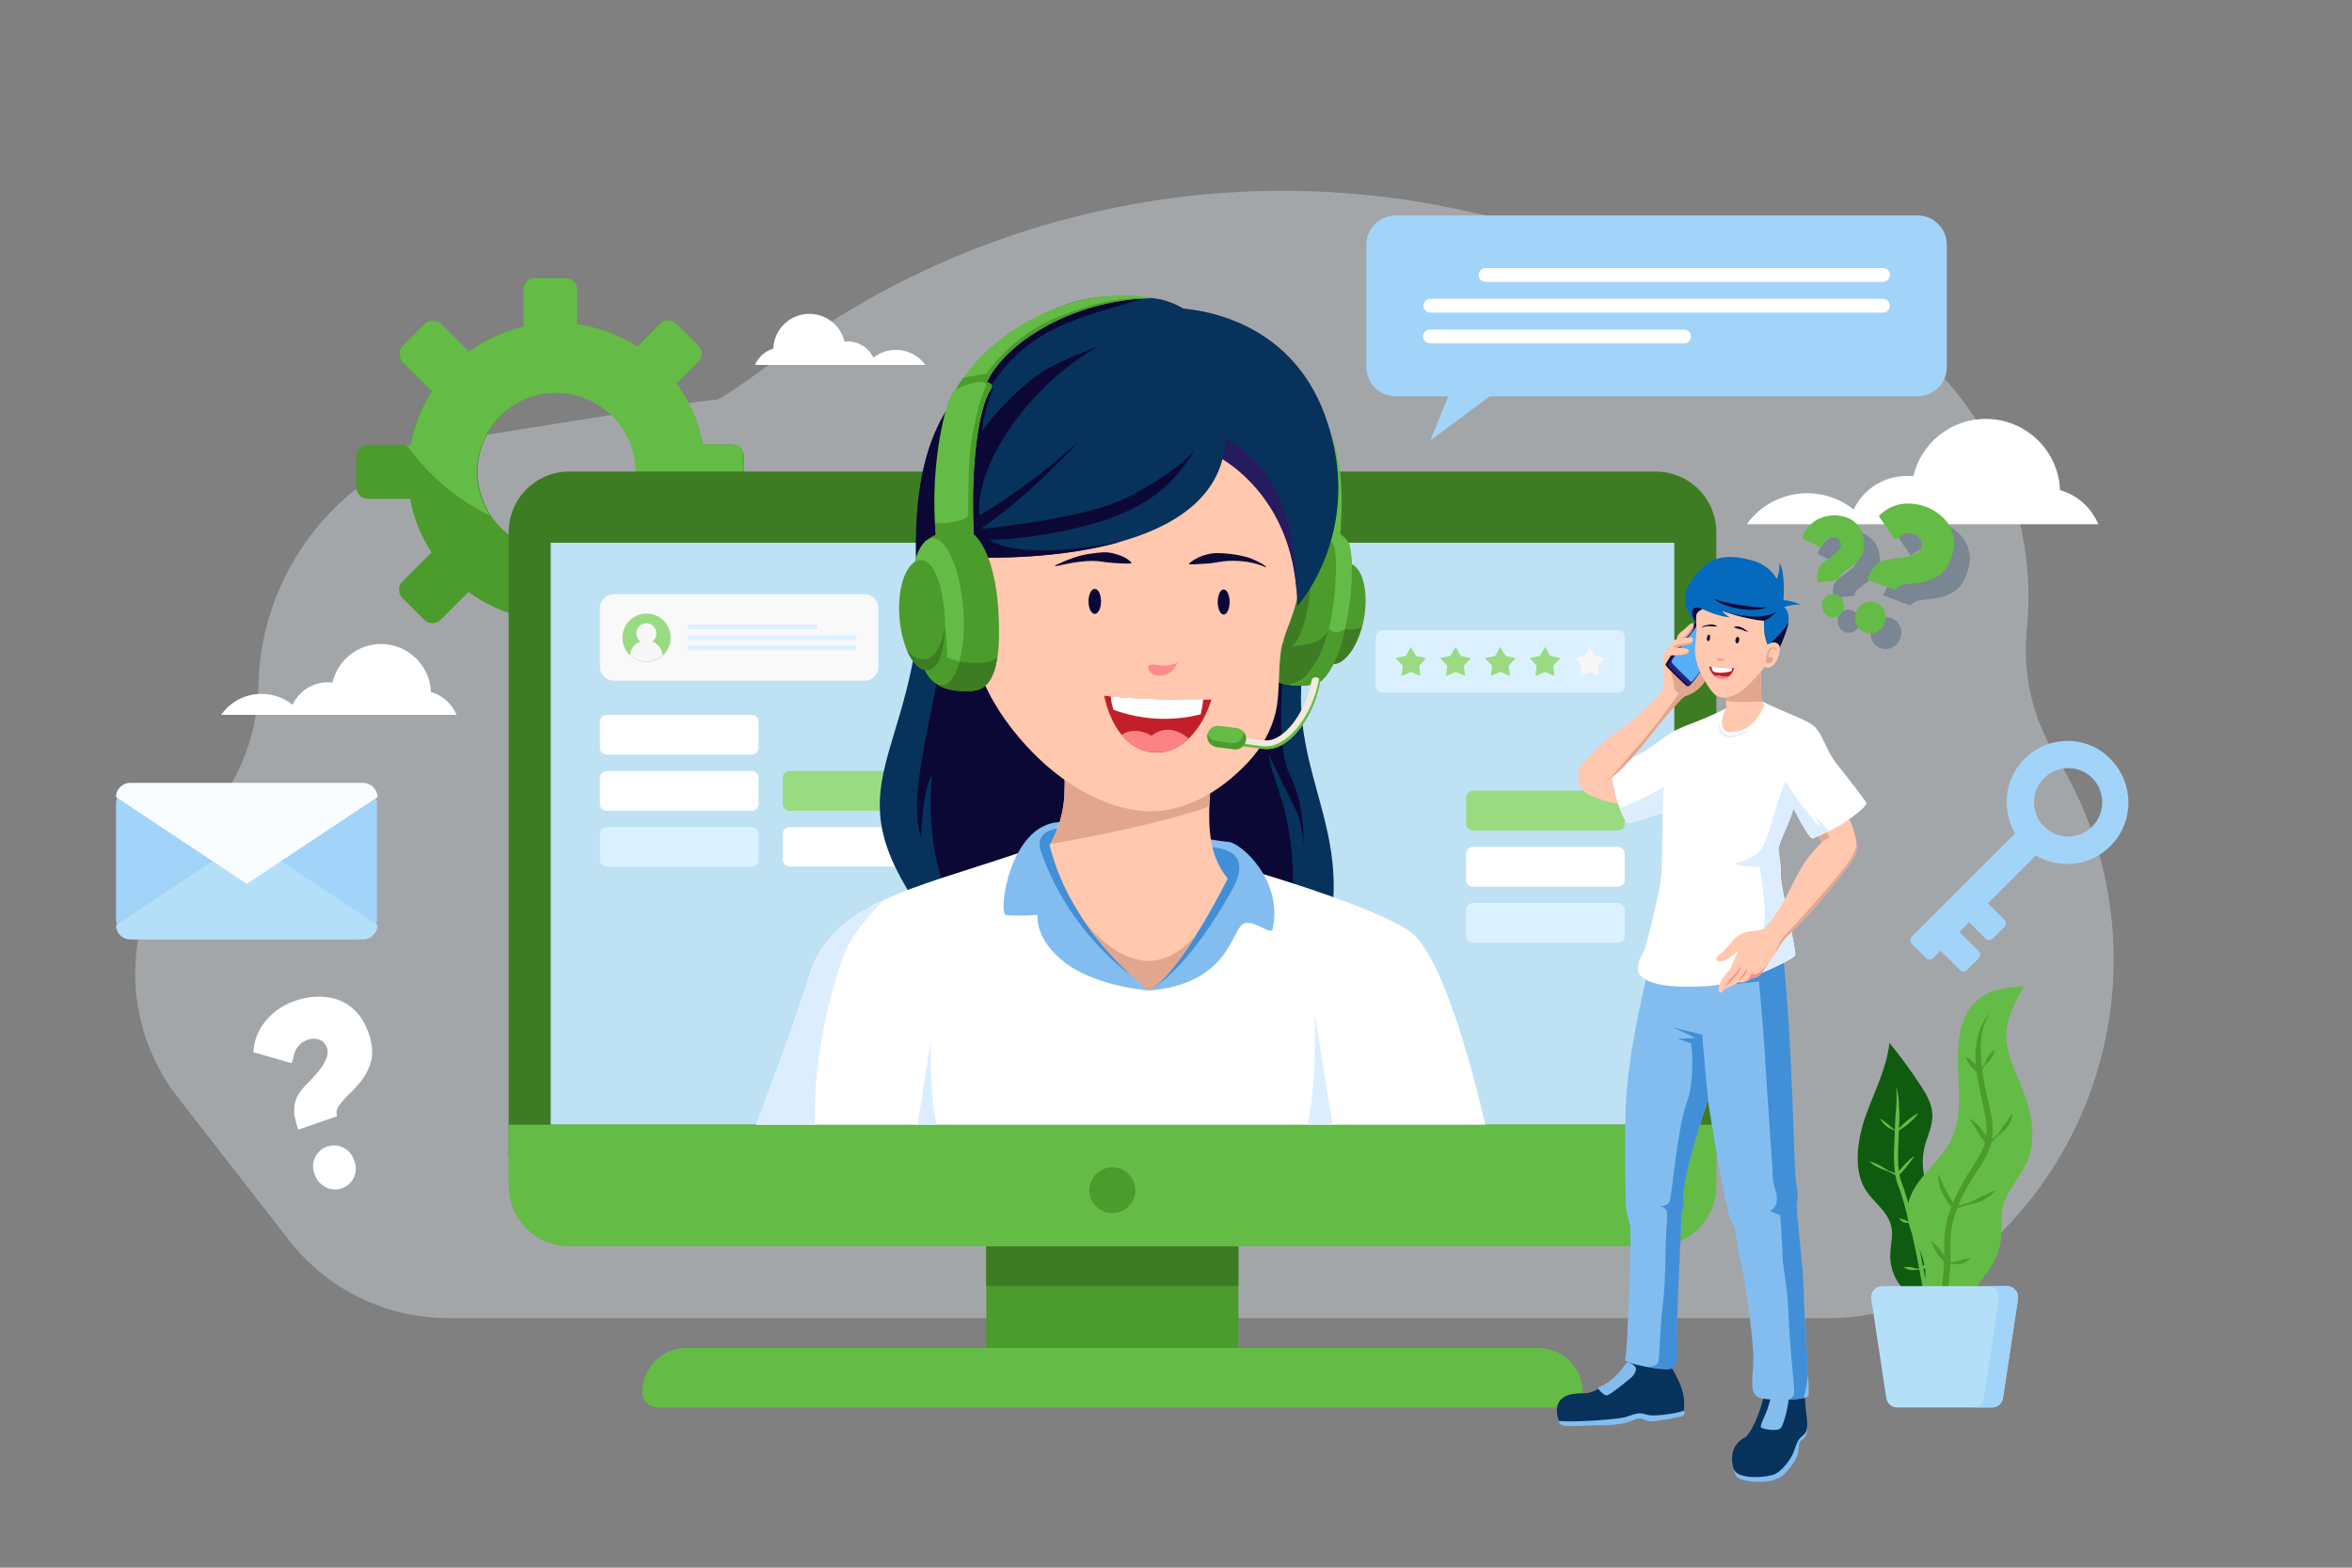 <?xml version="1.0" encoding="utf-8"?>
<!-- Generator: Adobe Illustrator 24.3.0, SVG Export Plug-In . SVG Version: 6.00 Build 0)  -->
<svg version="1.1" xmlns="http://www.w3.org/2000/svg" xmlns:xlink="http://www.w3.org/1999/xlink" x="0px" y="0px"
	 viewBox="0 0 750 500" style="enable-background:new 0 0 750 500;" xml:space="preserve">
<rect x="0" y="0" width="750" height="500" fill="#808080" stroke="none"/>
<style type="text/css">
	.st0{opacity:0.35;fill:#E6EFF6;}
	.st1{fill:#FFFFFF;}
	.st2{fill:#4B9B2D;}
	.st3{fill:#64BB46;}
	.st4{fill:#3E7C24;}
	.st5{fill:#BEE1F4;}
	.st6{fill:#DCF1FF;}
	.st7{fill:#9ADB82;}
	.st8{fill:#F7F7F7;}
	.st9{fill:#F9F9F9;}
	.st10{fill:#06325B;}
	.st11{fill:#0C0835;}
	.st12{fill:#DCEDFF;}
	.st13{fill:#83BDF0;}
	.st14{fill:#4190D7;}
	.st15{fill:#FFC8AF;}
	.st16{fill:#E2A58D;}
	.st17{fill:#FE8A8B;}
	.st18{fill:#C31F2A;}
	.st19{fill:#FB8384;}
	.st20{fill:#F1EADF;}
	.st21{fill:#261B60;}
	.st22{fill:#252384;}
	.st23{fill:#57AFF7;}
	.st24{fill:#0569BD;}
	.st25{opacity:0.25;}
	.st26{fill:#00264F;}
	.st27{fill:#0F5B0F;}
	.st28{fill:#B4DFF9;}
	.st29{fill:#A2D4F9;}
	.st30{fill:#FAFDFF;}
</style>
<g id="BACKGROUND">
</g>
<g id="OBJECTS">
	<path class="st0" d="M56.7,350l35.5,45.6c12.2,15.7,30.9,24.8,50.8,24.8h440.8c16.6,0,32.5-6.4,44.4-17.8l7.6-7.2
		c42.2-40.3,50.4-104.6,19.8-154.2l0,0c-7.4-12-10.7-26.2-9.3-40.3l0,0c5.3-52.6-29.7-100.9-81.3-112.2l-98.4-21.6
		c-75.8-16.6-155.1,0.3-217.5,46.4c-11.4,8.4-19.5,14-20.8,14c-2.5-0.1-40.5,5.9-76.9,11.8c-39.2,6.3-68.3,39.9-69,79.6v0
		c-0.3,17.1-7.4,33.3-19.6,45.2l0,0C39.1,287,36.5,324.1,56.7,350z"/>
	<g>
		<path class="st1" d="M669.1,167.2c-2.2-5.3-6.7-9.3-12.2-10.9c-0.5-12.6-10.9-22.7-23.7-22.7c-11.2,0-20.6,7.8-23.1,18.3
			c-0.7-0.1-1.4-0.1-2.1-0.1c-7.5,0-13.9,4.4-16.9,10.7c-4-3.2-9.2-5.2-14.8-5.2c-7.9,0-15,3.9-19.3,9.9H669.1z"/>
		<path class="st1" d="M145.6,228c-1.5-3.5-4.5-6.3-8.2-7.3c-0.3-8.5-7.3-15.3-15.9-15.3c-7.5,0-13.8,5.2-15.5,12.3
			c-0.5-0.1-1-0.1-1.4-0.1c-5,0-9.3,2.9-11.3,7.2c-2.7-2.2-6.2-3.5-9.9-3.5c-5.3,0-10,2.6-12.9,6.7H145.6z"/>
		<path class="st1" d="M240.7,116.5c1.1-2.6,3.2-4.5,5.9-5.3c0.2-6.2,5.3-11.1,11.5-11.1c5.5,0,10,3.8,11.2,8.9c0.3,0,0.7-0.1,1-0.1
			c3.6,0,6.8,2.1,8.2,5.2c2-1.6,4.5-2.5,7.2-2.5c3.9,0,7.3,1.9,9.4,4.8H240.7z"/>
	</g>
	<g>
		<path class="st2" d="M237.2,155.3v-9.8c0-2-1.6-3.7-3.7-3.7h-9.4c-1.3-7.2-4.3-13.8-8.4-19.5l6.9-6.9c1.4-1.4,1.4-3.7,0-5.2l-7-7
			c-1.4-1.4-3.7-1.4-5.2,0l-7.3,7.3c-5.7-3.6-12.1-6.1-19.1-7.1V92.4c0-2-1.6-3.7-3.7-3.7h-9.8c-2,0-3.7,1.6-3.7,3.7v11.8
			c-6.4,1.5-12.3,4.2-17.4,8l-8.9-8.9c-1.4-1.4-3.7-1.4-5.2,0l-7,7c-1.4,1.4-1.4,3.7,0,5.2l9.3,9.3c-3.3,5.1-5.6,10.9-6.8,17.1
			h-13.5c-2,0-3.7,1.6-3.7,3.7v9.8c0,2,1.6,3.7,3.7,3.7h13.5c1.1,6.2,3.5,12,6.8,17.1l-9.3,9.3c-1.4,1.4-1.4,3.7,0,5.2l7,7
			c1.4,1.4,3.7,1.4,5.2,0l8.9-8.9c5.1,3.8,11,6.5,17.4,8v11.8c0,2,1.6,3.7,3.7,3.7h9.8c2,0,3.7-1.6,3.7-3.7v-11.1
			c7-1,13.5-3.4,19.1-7.1l7.3,7.3c1.4,1.4,3.7,1.4,5.2,0l7-7c1.4-1.4,1.4-3.7,0-5.2l-6.9-6.9c4.2-5.7,7.1-12.3,8.4-19.5h9.4
			C235.6,159,237.2,157.4,237.2,155.3z M199,164.1c-2.4,3.7-5.7,6.8-9.7,8.8c-2.1,1.1-4.3,1.9-6.7,2.4c-1.6,0.3-3.3,0.5-5,0.5
			c-2.8,0-5.6-0.5-8.1-1.3c-2-0.7-3.8-1.6-5.5-2.7c-3.7-2.4-6.8-5.7-8.8-9.7c-0.8-1.6-1.5-3.3-2-5.1c-0.6-2.1-0.9-4.3-0.9-6.5
			c0-2.3,0.3-4.5,0.9-6.5c0.5-1.8,1.1-3.5,2-5.1c2-3.9,5.1-7.3,8.8-9.7c1.7-1.1,3.6-2,5.5-2.7c2.5-0.9,5.3-1.3,8.1-1.3
			c1.7,0,3.4,0.2,5,0.5c2.4,0.5,4.6,1.3,6.7,2.4c3.9,2,7.3,5.1,9.7,8.8c1.4,2.2,2.5,4.6,3.1,7.1c0.6,2.1,0.9,4.3,0.9,6.5
			c0,2.3-0.3,4.5-0.9,6.5C201.4,159.5,200.4,161.9,199,164.1z"/>
		<path class="st3" d="M233.6,141.8h-9.4c-1.3-7.2-4.3-13.8-8.4-19.5l6.9-6.9c1.4-1.4,1.4-3.7,0-5.2l-7-7c-1.4-1.4-3.7-1.4-5.2,0
			l-7.3,7.3c-5.7-3.6-12.1-6.1-19.1-7.1V92.4c0-2-1.6-3.7-3.7-3.7h-9.8c-2,0-3.7,1.6-3.7,3.7v11.8c-6.4,1.5-12.3,4.2-17.4,8
			l-8.9-8.9c-1.4-1.4-3.7-1.4-5.2,0l-7,7c-1.4,1.4-1.4,3.7,0,5.2l9.3,9.3c-3.3,5.1-5.6,10.9-6.8,17.1h-1.3
			c6.9,9.6,16,17.4,26.7,22.6c-0.5-0.8-1-1.5-1.4-2.3c-0.8-1.6-1.5-3.3-2-5.1c-0.6-2.1-0.9-4.3-0.9-6.5c0-2.3,0.3-4.5,0.9-6.5
			c0.5-1.8,1.1-3.5,2-5.1c2-3.9,5.1-7.3,8.8-9.7c1.7-1.1,3.6-2,5.5-2.7c2.5-0.9,5.3-1.3,8.1-1.3c1.7,0,3.4,0.2,5,0.5
			c2.4,0.5,4.6,1.3,6.7,2.4c3.9,2,7.3,5.1,9.7,8.8c1.4,2.2,2.5,4.6,3.1,7.1c0.6,2.1,0.9,4.3,0.9,6.5c0,2.3-0.3,4.5-0.9,6.5
			c-0.7,2.5-1.7,4.9-3.1,7.1c-1.9,3-4.4,5.5-7.4,7.5c11.6-0.6,22.5-4,31.9-9.4c0.3-1,0.5-2.1,0.7-3.1h4.2c3.1-2.2,6.1-4.6,8.8-7.2
			v-6.3C237.2,143.5,235.6,141.8,233.6,141.8z"/>
	</g>
	<g>
		<g>
			<rect x="314.5" y="386.9" class="st2" width="80.4" height="52.5"/>
			<rect x="314.5" y="386.9" class="st4" width="80.4" height="23.3"/>
			<path class="st4" d="M547.3,368.9H162.2V169.7c0-10.6,8.6-19.3,19.3-19.3H528c10.6,0,19.3,8.6,19.3,19.3V368.9z"/>
			<rect x="175.6" y="173.1" class="st5" width="358.3" height="185.6"/>
			<path class="st3" d="M547.3,358.7H162.2v19.5c0,10.6,8.6,19.3,19.3,19.3H528c10.6,0,19.3-8.6,19.3-19.3V358.7z"/>
			<circle class="st2" cx="354.7" cy="379.6" r="7.3"/>
			<path class="st3" d="M499.8,448.9H209.6c-2.7,0-4.8-2.2-4.8-4.8l0,0c0-7.8,6.3-14.2,14.2-14.2h271.5c7.8,0,14.2,6.3,14.2,14.2
				l0,0C504.6,446.8,502.5,448.9,499.8,448.9z"/>
			<g>
				<g>
					<path class="st6" d="M515.9,220.9h-75c-1.2,0-2.2-1-2.2-2.2v-15.5c0-1.2,1-2.2,2.2-2.2h75c1.2,0,2.2,1,2.2,2.2v15.5
						C518.1,219.9,517.2,220.9,515.9,220.9z"/>
					<g>
						<polygon class="st7" points="449.9,214.3 446.9,215.6 447.3,212.3 445,209.9 448.3,209.2 449.9,206.3 451.5,209.2 
							454.8,209.9 452.6,212.3 452.9,215.6 						"/>
						<polygon class="st7" points="464.2,214.3 461.1,215.6 461.5,212.3 459.2,209.9 462.5,209.2 464.2,206.3 465.8,209.2 
							469.1,209.9 466.8,212.3 467.2,215.6 						"/>
						<polygon class="st7" points="478.4,214.3 475.4,215.6 475.8,212.3 473.5,209.9 476.8,209.2 478.4,206.3 480.1,209.2 
							483.3,209.9 481.1,212.3 481.5,215.6 						"/>
						<polygon class="st7" points="492.7,214.3 489.6,215.6 490,212.3 487.8,209.9 491,209.2 492.7,206.3 494.3,209.2 497.6,209.9 
							495.3,212.3 495.7,215.6 						"/>
						<polygon class="st8" points="506.9,214.3 503.9,215.6 504.3,212.3 502,209.9 505.3,209.2 506.9,206.3 508.6,209.2 
							511.9,209.9 509.6,212.3 510,215.6 						"/>
					</g>
				</g>
				<g>
					<path class="st9" d="M275.7,217.1h-80c-2.4,0-4.4-2-4.4-4.4v-18.8c0-2.4,2-4.4,4.4-4.4h80c2.4,0,4.4,2,4.4,4.4v18.8
						C280.1,215.1,278.1,217.1,275.7,217.1z"/>
					<g>
						<g>
							
								<ellipse transform="matrix(0.385 -0.923 0.923 0.385 -60.83 315.346)" class="st7" cx="206.1" cy="203.3" rx="7.7" ry="7.7"/>
							<path class="st8" d="M200.9,209c1.4,1.2,3.2,2,5.2,2c2,0,3.8-0.8,5.2-2c-0.2-2-1.5-3.7-3.3-4.4c0.8-0.6,1.3-1.5,1.3-2.6
								c0-1.8-1.4-3.2-3.2-3.2s-3.2,1.4-3.2,3.2c0,1,0.5,2,1.3,2.6C202.3,205.3,201,207,200.9,209z"/>
						</g>
						<g>
							<rect x="219.4" y="199.2" class="st6" width="41.3" height="1.5"/>
							<rect x="219.4" y="202.6" class="st6" width="53.6" height="1.5"/>
							<rect x="219.4" y="205.9" class="st6" width="53.6" height="1.5"/>
						</g>
					</g>
				</g>
				<g>
					<path class="st1" d="M239.7,240.7h-46.2c-1.2,0-2.2-1-2.2-2.2v-8.3c0-1.2,1-2.2,2.2-2.2h46.2c1.2,0,2.2,1,2.2,2.2v8.3
						C241.9,239.7,240.9,240.7,239.7,240.7z"/>
					<path class="st1" d="M239.7,258.6h-46.2c-1.2,0-2.2-1-2.2-2.2v-8.3c0-1.2,1-2.2,2.2-2.2h46.2c1.2,0,2.2,1,2.2,2.2v8.3
						C241.9,257.6,240.9,258.6,239.7,258.6z"/>
					<path class="st6" d="M239.7,276.4h-46.2c-1.2,0-2.2-1-2.2-2.2V266c0-1.2,1-2.2,2.2-2.2h46.2c1.2,0,2.2,1,2.2,2.2v8.3
						C241.9,275.5,240.9,276.4,239.7,276.4z"/>
					<path class="st7" d="M298,258.6h-46.2c-1.2,0-2.2-1-2.2-2.2v-8.3c0-1.2,1-2.2,2.2-2.2H298c1.2,0,2.2,1,2.2,2.2v8.3
						C300.2,257.6,299.3,258.6,298,258.6z"/>
					<path class="st1" d="M298,276.4h-46.2c-1.2,0-2.2-1-2.2-2.2V266c0-1.2,1-2.2,2.2-2.2H298c1.2,0,2.2,1,2.2,2.2v8.3
						C300.2,275.5,299.3,276.4,298,276.4z"/>
				</g>
				<g>
					<path class="st7" d="M515.9,264.9h-46.2c-1.2,0-2.2-1-2.2-2.2v-8.3c0-1.2,1-2.2,2.2-2.2h46.2c1.2,0,2.2,1,2.2,2.2v8.3
						C518.1,263.9,517.2,264.9,515.9,264.9z"/>
					<path class="st1" d="M515.9,282.8h-46.2c-1.2,0-2.2-1-2.2-2.2v-8.3c0-1.2,1-2.2,2.2-2.2h46.2c1.2,0,2.2,1,2.2,2.2v8.3
						C518.1,281.8,517.2,282.8,515.9,282.8z"/>
					<path class="st6" d="M515.9,300.7h-46.2c-1.2,0-2.2-1-2.2-2.2v-8.3c0-1.2,1-2.2,2.2-2.2h46.2c1.2,0,2.2,1,2.2,2.2v8.3
						C518.1,299.7,517.2,300.7,515.9,300.7z"/>
				</g>
			</g>
		</g>
		<g>
			<g>
				<path class="st10" d="M294,185.6c-2.3,57.7-29.1,63.6,0,105.2c29.1,41.6,129.5,26.9,131.2-4.6c1.7-31.5-19.5-50.5-5.6-90
					S294,185.6,294,185.6z"/>
				<path class="st11" d="M301.5,200.9c-3.4,26.2-12.4,52.1-7.8,66.3c0,0,0.5-16,3.5-19.9c0,0-3,22.5,6.2,40.7
					c9.2,18.2,108.1,14.7,108.1,14.7s2-20,0-34.4c-2-14.5-5.9-20.1-7-27.8c0,0,6.1,12.6,8.5,17.4c2.4,4.8,2.7,11.9,2.7,11.9
					s0.6-12.8-4.4-22.7c-5-9.8-2-36.9-0.5-47.5c1.5-10.5-69.8-23-77.5-18.8C325.5,185.2,301.5,200.9,301.5,200.9z"/>
			</g>
			<g>
				<path class="st1" d="M324.4,272.2c-34.4,11.6-59,16-66.2,38.5c-7.1,22.5-17.1,48-17.1,48h232.5c0,0-11.5-52.9-24.1-61.7
					c-12.6-8.8-61.9-23.5-77-26C357.5,268.5,324.4,272.2,324.4,272.2z"/>
				<path class="st12" d="M419.2,323.1c0,0,0.9,21.1-2.2,35.6h7.9L419.2,323.1z"/>
				<path class="st12" d="M296.9,331.4c0,0-0.7,16.2,1.7,27.3h-6L296.9,331.4z"/>
				<path class="st12" d="M269.2,304.3c3-7.9,12.7-17.3,12.7-17.3c-11.8,5.4-20.1,12.2-23.7,23.7c-7.1,22.5-17.1,48-17.1,48h18.8
					C259.1,334.8,266.2,312.2,269.2,304.3z"/>
				<path class="st13" d="M366.5,315.9c0,0-16.7-1.1-26.8-8.8c-10.1-7.7-8.8-15.3-8.8-15.3s-7.4,0.5-10.1,0
					c-2.7-0.5,1.2-29.1,17.2-29.6c16-0.5,49.4,6.1,53.6,6.3c4.1,0.2,17.7,12.4,14.2,27.8c-0.5,2.5-7.2-4.5-10.2-0.9
					C392.5,298.9,390.1,314,366.5,315.9z"/>
				<path class="st14" d="M361,311.3c0,0-20.1-13.5-29.1-39.9c-1.4-4.2,1-6.5,5.4-7.2L361,311.3z"/>
				<path class="st14" d="M367.3,315.4c11.8-7.5,22.6-26,25.9-32.2c3.3-6.2,3.4-12-6.6-13C376.5,269.1,367.3,315.4,367.3,315.4z"/>
				<path class="st15" d="M388.1,232.6c-3,24.4-4.8,37.5,3.4,47.6c0,0-14.6,29.6-25,35.6c0,0-24.9-17.8-31.8-46.3
					c0,0,4.1-6.3,4.7-15.6c0.5-9.3-0.8-25.5-0.8-25.5L388.1,232.6z"/>
				<path class="st16" d="M381.7,297.8c-15.2,18.4-30.9,2.9-36.7-5c9.6,14.6,21.5,23.1,21.5,23.1C371.3,313.1,377,305.4,381.7,297.8
					z"/>
				<path class="st16" d="M339.4,254c-0.5,8-3.5,13.7-4.4,15.2c11.3-2,35.5-6.6,50.6-12c0.2-6.7,1.2-14.7,2.5-24.5l-30.2-2.5
					l-19.3-1.3C338.8,231.3,339.9,245.5,339.4,254z"/>
			</g>
			<g>
				<g>
					<path class="st3" d="M427.4,170.4c1-15.4,1.2-29.4-10.8-47.4c-12-18-9.5,29.5-9.3,30c0.2,0.5,10.7,20.5,10.7,20.5L427.4,170.4z
						"/>
					<path class="st2" d="M420.7,194.8c-1.5,8.9-0.5,16.2,3.8,16.9c4.2,0.7,8.9-5.9,10.5-14.7c1.5-8.9-0.7-16.6-4.9-17.4
						C425.7,178.9,422.2,185.9,420.7,194.8z"/>
					<path class="st4" d="M429,200.5l-2.7,1.1l-2.6,7.3c0,0-0.4,0.9-1,2.1c0.5,0.4,1.1,0.7,1.7,0.8c3.8,0.6,7.9-4.5,9.8-11.8
						C430.8,201.6,429,200.5,429,200.5z"/>
					<path class="st2" d="M416.7,167.5c3.3-0.6,12.6,1.9,13.7,6.7c2.4,11-1.6,36.5-9,42.8c-2.7,2.3-10.1,1.8-12.8,1
						c-6.7-2.1-6.7-12.8-4.3-27.1C406.8,176.6,412.1,168.3,416.7,167.5z"/>
					<path class="st4" d="M429,200.5c-3.4,2.5-5.2,0-5.2,0c-2.3,4.9-6.6,4.9-12,5.7l-3-1.6c0,0-2.9,2.2-5.7,4.1
						c0.5,4.9,2.2,8.3,5.6,9.3c2.6,0.8,10.1,1.3,12.8-1C424.7,214.2,427.3,207.7,429,200.5z"/>
					<path class="st3" d="M430.4,174.2c-1.1-4.8-10.4-7.3-13.7-6.7c-0.3,0.1-0.5,0.1-0.8,0.2c6-0.4,9.2,3.8,9.9,8.6
						c0.7,4.8,0,26.8-7.1,36.4c-0.9,1.2-2.5,4.8-7.8,5.6c3.4,0.4,8.4,0.4,10.6-1.5C428.8,210.7,432.8,185.2,430.4,174.2z"/>
					<path class="st2" d="M429,200.5c-3.4,2.5-5.2,0-5.2,0c0,0,0,0,0,0c-1.1,4.7-2.8,9.2-5.1,12.3c-0.9,1.2-2.5,4.8-7.8,5.6
						c3.4,0.4,8.4,0.4,10.6-1.5C424.7,214.2,427.3,207.7,429,200.5z"/>
					<path class="st4" d="M417.2,192.9c-1.3,7.7-4.1,13.7-6.2,13.4c-2.1-0.4-2.7-6.9-1.3-14.7c1.3-7.7,4.1-13.7,6.2-13.4
						C418,178.6,418.6,185.1,417.2,192.9z"/>
				</g>
				<path class="st15" d="M313.7,217.5c0.1,0.2,0.2,0.5,0.3,0.7c3.4,7.8,9.4,15.9,15.4,21.9c8.8,9,20.7,16.7,33.4,18.4
					c13.6,1.8,26.1-5.7,35.2-15.4c4.2-4.5,7.4-10,8.8-16c1.4-6.4,0.7-13.2,1.7-19.7c0.6-3.5,2-6.8,3.2-10.1
					c3.6-10.2,5.4-21.7,4.2-32.7c-0.5-4.6-1.3-11.2-3.7-15.1c-2.9-4.6-9.4-8.2-13.9-10.9c-14.3-8.9-33.2-12.2-49.4-7.1
					c-16.6,5.2-30.1,18.4-37.1,34.2c-3.3,7.5-5.3,14.8-3.6,22.9C310,198.4,309.7,207.8,313.7,217.5z"/>
				<g>
					<path class="st11" d="M336.5,180.3c1.9-0.9,3.8-1.7,5.8-2.4c2-0.7,4.1-1.2,6.2-1.4c2.1-0.3,4.4-0.6,6.5,0
						c3.1,0.8,4.3,1.5,5.8,2.9l-0.1,0.3c-1.1,0.1-2.2,0-3.2,0l-3-0.2c-2-0.1-3.9-0.6-5.9-0.6c-2,0-4,0.2-6,0.5c-2,0.3-4,0.8-6.1,1.2
						L336.5,180.3z"/>
					<path class="st11" d="M403.6,180.9c-1.9-0.8-3.9-1.4-5.9-1.7c-2-0.3-4.1-0.4-6.1-0.3c-2,0.1-4,0.6-6,0.8c-2,0.1-4,0.3-6.3,0.3
						l-0.1-0.3c1.7-1.5,3.7-2.4,5.9-2.9c2.1-0.6,4.4-0.4,6.5-0.2c2.2,0.2,4.3,0.6,6.4,1.2c2,0.7,4,1.6,5.7,2.9L403.6,180.9z"/>
					<ellipse class="st11" cx="349.1" cy="191.8" rx="2" ry="4"/>
					<ellipse class="st11" cx="390.2" cy="192" rx="1.9" ry="4"/>
					<path class="st17" d="M375.6,211c-0.6,1.5-1.5,2.9-2.9,3.7c-1.4,0.8-3.1,1.1-4.6,0.5c-2.4-1-3-3.8,0.2-3.2
						c1.3,0.2,2.5,0.4,3.8,0.2C372.8,212.2,375.3,211.8,375.6,211z"/>
					<g>
						<path class="st18" d="M352.1,221.9c8.1,1.1,27.8,1.5,34.2,1.2c-2.6,8.7-9.1,17.2-17.9,16.9C359.3,239.7,354,231,352.1,221.9z"
							/>
						<path class="st19" d="M379,235.5c-6.8-5.7-11.8-0.8-11.8-0.8c-1.6-1.1-5.9-2.8-9.6-0.3c2.1,2.6,4.7,4.4,7.9,5.2
							c1,0.1,2,0.3,3,0.4C372.6,240.1,376.2,238.3,379,235.5z"/>
						<path class="st1" d="M354.2,222.1c0.1,1.5,0.4,2.9,0.9,4.3c8.8,3.2,18.7,3.8,27.8,1.4c0.3-1.5,0.6-3.1,0.8-4.7
							C376.2,223.3,362.1,222.9,354.2,222.1z"/>
					</g>
				</g>
				<g>
					<path class="st20" d="M404.8,238.8c-0.7,0.1-1.3,0-1.9,0c-6.2-0.8-9.6-1.3-9.6-1.3l0.4-2.7c0,0,3.3,0.5,9.5,1.3
						c5.7,0.8,13.1-8.3,15-19c0.1-0.7,0.8-1.2,1.5-1.1l0,0c0.8,0.1,1.3,0.8,1.2,1.6C418.9,228.8,411.5,238.3,404.8,238.8z"/>
					<path class="st3" d="M420.6,216.3c0,0.1,0,0.2,0,0.3c-2,11.3-9.4,20.8-16.2,21.4c-0.7,0.1-1.3,0-1.9,0c-4.9-0.7-8-1.1-9.1-1.2
						l-0.1,0.8c0,0,3.3,0.5,9.6,1.3c0.6,0.1,1.3,0.1,1.9,0c6.7-0.5,14.2-10.1,16.2-21.4C421,217,420.9,216.6,420.6,216.3z"/>
					<path class="st3" d="M393.4,239l-5.5-0.7c-1.9-0.3-3.2-2-2.9-3.9l0,0c0.3-1.9,2-3.2,3.9-2.9l5.5,0.7c1.9,0.3,3.2,2,2.9,3.9l0,0
						C397.1,238,395.3,239.3,393.4,239z"/>
					<path class="st2" d="M396.5,233.4c0,0.2,0,0.5,0,0.7h0c-0.3,1.9-2,3.2-3.9,2.9l-4.8-0.7c-1.3-0.2-2.3-1.1-2.7-2.2
						c0,0.1,0,0.2-0.1,0.2v0c-0.3,1.9,1.1,3.6,2.9,3.9l5.5,0.7c1.9,0.3,3.6-1.1,3.9-2.9h0C397.5,235.1,397.1,234.1,396.5,233.4z"/>
				</g>
				<g>
					<path class="st10" d="M386,144.3c0,0,27.4,11.5,27.7,49c0,0,21.9-24.1,9-60.3c-12.9-36.2-50.1-34.8-50.1-34.8L386,144.3z"/>
					<path class="st21" d="M386,144.3c0,0,26.7,11.2,27.6,47.7c0-0.2,0-0.4,0-0.6c-0.4-36.8-13.2-46.6-25.8-53.3l-3,2.1L386,144.3z"
						/>
					<path class="st10" d="M308.8,177.7c0,0,75.5,4.4,81.6-34c6-38.4-13.3-47.7-22.8-48.6c-9.5-0.9-28-3.1-43.8,12.2
						c-15.8,15.4-33.5,24.7-31.5,74.3L308.8,177.7z"/>
					<path class="st11" d="M307.2,167.3c3.3-1.8,6.6-3.7,9.8-5.8c3.2-2,6.3-4.2,9.4-6.4c6.2-4.5,12.1-9.3,17.7-14.5
						c-5.1,5.7-10.6,11.1-16.4,16.2c-2.9,2.6-5.8,5-8.9,7.4c-3,2.4-6.2,4.6-9.4,6.9L307.2,167.3z"/>
					<path class="st11" d="M350.1,110.6c-17.9,9.7-37.6,33-38,52.2c0,0-7.6-7-3.6-17.1c4-10.1,15.7-21.2,22.2-26
						C337.3,115,350.1,110.6,350.1,110.6z"/>
					<path class="st11" d="M313.3,169.4c-2.4-6.2-0.8-27.4,0-33.4c0.8-6,3-10.6,3.2-11.7c0.2-1.1-0.3-1.5-0.3-1.5
						c12.5-19.2,30.1-21.9,48.1-27.5l-1-0.5c-10.1-0.8-25.9-0.7-39.6,12.6c-15.8,15.4-33.5,24.7-31.5,74.3l16.7-4
						c0,0,25.8,1.5,48.5-4.9C332.1,177.7,315.7,175.7,313.3,169.4z"/>
					<path class="st11" d="M381,143.6c-7.4,11.6-16.6,22.3-51.5,27.4c-23.3,3.3-27-1.4-27-1.4s40.7-2.7,57.1-11
						C376,150.1,381,143.6,381,143.6z"/>
				</g>
				<g>
					<path class="st3" d="M314,123.7c4.5-13.2,27.2-28.2,53.5-28.6c0,0-13.5-3.3-29.2,2.6c-15.7,5.8-27,15.4-33.2,26.1
						C298.8,134.6,314,123.7,314,123.7z"/>
					<path class="st2" d="M336.9,101.3c-14.4,5.8-22.4,17.9-22.4,17.9c-0.7,0.1-7.3,1.3-7.4,1.3c-0.7,1.1-1.5,2.2-2.1,3.3
						c-0.2,0.4-0.4,0.7-0.6,1.1c2.1-0.1,5.1-0.3,5.9,0.1c0.3,0.1,1,0.1,2-0.2c1-0.7,1.6-1.1,1.6-1.1c4.5-13.2,27.2-28.2,53.5-28.6
						C358.7,95,351.3,95.5,336.9,101.3z"/>
					<path class="st3" d="M310.5,170.4c-1.2-24.6,2.2-41.4,5.3-45.9c3.1-4.6-9.6-2.6-12.2,1c-1.7,2.3-7.3,21.9-5.2,45.1
						S310.5,170.4,310.5,170.4z"/>
					<path class="st2" d="M313.5,121.8c1.1,0.4,1.4,1,0.6,2.1c-0.8,1.2-4,11.6-4.8,20.8c-0.8,9.2-0.4,18.8-0.6,19.9
						c-0.2,1.1-8.2,3.1-10.6,2c0.1,1.3,0.2,2.6,0.3,3.9c0.2,1.7,0.3,3.2,0.6,4.4c2.4,0.3,5.8,0.4,8.9,0.4c1.5-2.5,2.6-5,2.6-5
						c-1.2-24.6,2.2-41.4,5.3-45.9C317.1,122.6,315.7,121.8,313.5,121.8z"/>
					<path class="st2" d="M308.4,169.2c-3.2-0.9-12.8,0.6-14.3,5.3c-3.5,10.7-2.2,36.4,4.5,43.4c2.4,2.6,9.9,2.9,12.6,2.3
						c6.9-1.4,8-12.1,7.1-26.5C317.2,179.3,312.8,170.5,308.4,169.2z"/>
					<path class="st4" d="M298.5,217.9c2.4,2.6,9.9,2.9,12.6,2.3c4-0.8,6-4.7,6.9-10.5c-3.3,2.8-11.8,1.9-16.1,0
						c0,0,0.7-12.8-1.6-20.1c0,0-4.1,9-6.5,17.3C294.9,211.7,296.5,215.7,298.5,217.9z"/>
					<path class="st3" d="M307.2,194.5c0.9,12.9-2.2,23.6-6.8,23.9c-4.6,0.3-9.1-9.9-10-22.8c-0.9-12.9,2.2-23.6,6.8-23.9
						C301.9,171.3,306.3,181.6,307.2,194.5z"/>
					<path class="st2" d="M301.3,199.9c0,0-5.9,0.7-8.2,9.7c1.9,5.5,4.6,9,7.3,8.8c2.4-0.2,4.3-3,5.5-7.5c-1.5-0.3-2.9-0.7-4-1.2
						C301.9,209.7,302.4,207.6,301.3,199.9z"/>
					<path class="st2" d="M301.2,196c0.7,9.7-1.1,17.4-5.4,17.7c-4.3,0.3-8.3-7.3-9-17c-0.7-9.7,2.3-17.7,6.6-18
						C297.7,178.3,300.5,186.3,301.2,196z"/>
					<path class="st4" d="M294.7,210.3c-2,0.1-3.9-1-5.6-3.1c1.7,4.1,4.1,6.6,6.6,6.5c3.7-0.3,5.5-6,5.5-13.7
						C300.4,206,298.2,210,294.7,210.3z"/>
				</g>
			</g>
		</g>
	</g>
	<g>
		<g>
			<g>
				<path class="st15" d="M503.4,246.5c-0.9,3.3,1.9,6.2,2.9,6.8c0.9,0.5,7.1,3.1,11,3.2c3.8,0.1,9.5-8,7.5-8.9
					c-2-0.9-16.1-1.9-17.6-1.9S503.4,246.5,503.4,246.5z"/>
				<path class="st1" d="M513.6,244.8c1,9.9,4.4,17.5,5.6,17.7c1.2,0.1,13.5-4,16.9-5.5c3.4-1.5,0.8-24.7-1.3-24.2
					c-2.1,0.4-6.9,4.9-10.8,7C520.2,241.9,513.6,244.8,513.6,244.8z"/>
				<path class="st12" d="M533,248.9c-1.3,2-11.1,7-16.5,8.8c1.1,2.9,2.2,4.7,2.8,4.8c1.1,0.1,10.2-2.9,14.9-4.7
					C534,254.1,533,248.9,533,248.9z"/>
				<path class="st15" d="M503.4,246.1c-0.4,3.9,3.1,4.5,7.4,3.5c4.3-1,11.9-10.5,15.3-14.8c3.4-4.3,9.7-11.9,10.9-12.6
					c1.2-0.7,4-1,6.6-4.9c2.6-3.9,0.1-11.9-0.9-12.9c-1-1-10.7,2.2-11.9,3.9c-1.2,1.6,0,10.3-0.4,11.4c-0.4,1.1-9.1,10-12.7,12.2
					C514,234,503.7,243.3,503.4,246.1z"/>
				<path class="st16" d="M537.4,210.8c1.1-0.5,1.6-3,0.9-2.6c-0.7,0.4-1.9,0.4-3.6,0.4c-1.6,0-2.3-0.2-2.3-0.2s-0.2,1.1-0.3,2
					C532,210.4,536.2,211.3,537.4,210.8z"/>
				<path class="st16" d="M544.6,211.4c-0.6-1.2-1-2.2-1-2.2l-6.9,6.2c-1.7-1.5-3.7-2.9-3.7-2.9l-0.6,1c0.9,1.8,1.6,5.5,1.5,6.4
					c0,0,0.9,1.1,1.5,1.2c0,0-7.7,11-12.6,16.3c-4.8,5.4-8.2,10-10.4,11.5c4.4-2.4,10.7-10.3,13.7-14.1c3.4-4.3,9.7-11.9,10.9-12.6
					c1.2-0.7,4-1,6.6-4.9C544.6,215.7,544.8,213.5,544.6,211.4z"/>
				<path class="st11" d="M531.1,212c0,0.6,6.1,6.2,6.7,6.8c0,0,0.5,0.1,0.7,0c1.8-1.5,10.3-15.1,10.4-15.5c0.2-0.5-4.5-5.1-5.9-6.4
					c-0.2-0.2-1.1-0.1-1.2,0.1C540.2,199.3,531.1,211.2,531.1,212z"/>
				<path class="st22" d="M531.8,212c0,0.6,6.1,6.2,6.7,6.8c0.6,0.6,10.9-15,11.1-15.5c0.2-0.5-5-5-6.4-6.3
					c-0.2-0.2-0.5-0.1-0.6,0.1C540.9,199.3,531.8,211.2,531.8,212z"/>
				<path class="st23" d="M533,211.1c0,0.6,5.7,5.8,6.2,6.4c0.6,0.6,10.2-14,10.4-14.5c0.1-0.4-4.7-4.7-6-5.9
					c-0.2-0.2-0.5-0.1-0.6,0.1C541.4,199.2,532.9,210.3,533,211.1z"/>
				<path class="st15" d="M537.4,203.4c1-0.6,2.4-2.6,2.6-3.3c0.2-0.7,0.1-1.3-0.4-1.4c-0.5-0.1-2.3,2-3.2,2.6c-0.9,0.6-2,2-1.6,2.9
					c0.3,0.9,2.2,0.5,2.4,0.4C537.4,204.5,537.4,203.4,537.4,203.4z"/>
				<path class="st16" d="M539.9,198.9c0.3,0.8-2,3.9-3.9,4.8l0.6,0.8c0,0,0.3-0.1,0.7-0.2c0.1-0.3,0.1-0.8,0.1-0.8
					c1-0.6,2.4-2.6,2.6-3.3C540.1,199.6,540.1,199.1,539.9,198.9z"/>
				<path class="st15" d="M534.8,206.6c1.8-0.9,3.1-0.8,4.1-1.2c1-0.4,1.2-1.8,0.6-2.1c-0.6-0.2-4.5,0.4-5.5,0.8
					c-1,0.4-1.7,2.5-1.7,2.5L534.8,206.6z"/>
				<path class="st16" d="M535.7,205.5c-1,0.2-1.3,0-1.3,0c0,0.4-0.4,0.6-0.8,1.1l1.3,0c1.8-0.9,3.1-0.8,4.1-1.2
					c0.4-0.2,0.7-0.6,0.9-1C539.3,205.2,536.6,205.3,535.7,205.5z"/>
				<path class="st15" d="M530.8,208.2c0.8,1.3,5.3,0.7,6.3,0.6c0.9-0.1,1.5-0.7,1.5-1.3c-0.1-1.2-6-1-6.5-0.8
					C531.5,206.9,530.8,208.2,530.8,208.2z"/>
				<path class="st16" d="M538.5,207.8c-0.7,0.6-2.2,1-3.8,1.1c-1.4,0.1-2.2,0.1-2.4,0c1.7,0.3,4.1,0,4.7-0.1
					C537.8,208.7,538.3,208.2,538.5,207.8z"/>
			</g>
			<g>
				<g>
					<path class="st13" d="M552.9,468.6c0.3,2.4,1.2,3.3,4.7,3.8c3.5,0.5,8.6,0.4,11.3-2.2c2.7-2.6,4.3-5.6,4.5-6.9
						c0.2-1.3,0.1-2.7,0.5-3.4c0.4-0.7,2.6-1.1,2.3-4.9C576,451.1,552.9,468.6,552.9,468.6z"/>
					<path class="st10" d="M575.5,445.8c-0.4-5.3-13-3.3-13-1.1c-0.1,2.1-3,11-5.9,13.7c0,0,0,0,0,0c-3.8,1.7-5.2,6-3.7,10.2
						c1.3,3.5,11,2.7,13.4,1.4c2.5-1.4,4.9-4.9,5.6-6.8l0,0c0.5-1.1,0.8-2.8,1.9-4.3c1.2-1.4,1.8-1.2,2.3-2.9
						C576.6,454.3,575.9,451.1,575.5,445.8z"/>
					<path class="st13" d="M564.7,445.6c-1.2,5.5-3.8,9-3.1,9.7c0.8,0.6,5.5,1.4,6.4,0c0.9-1.4,2.4-7.3,2.4-9.7
						S564.7,445.6,564.7,445.6z"/>
				</g>
				<g>
					<path class="st10" d="M536.9,450.1c0.3-2.4,0.3-5.9-1.7-9.8c-2-4-1.9-4.3-4.2-4.7c-2.3-0.4-10.8-1.6-10.8-1.6s-1.4,4-6.4,6.7
						c-5,2.7-6,3.7-9.2,3.7c-3.2,0-10.3,0.4-7.5,8.9c0,0,2.3,1,7.9,0.9c5.7,0,11.4-0.5,13.5-1.3c2.1-0.8,4.2-1.2,5.4-0.7
						c1.2,0.5,5.3,0.3,7.5,0C533.6,451.9,536.9,450.1,536.9,450.1z"/>
					<path class="st13" d="M510.1,442.3c-0.4,0.1-0.5,0.5-0.3,0.8c0.7,1,2.1,2.2,2.8,1.9c0.9-0.3,5.1-3.5,7.4-5.5
						c1.1-0.9,2.1-2.6,1.5-3.5c-0.6-0.8-2.1-1.8-2.8-1.3c-0.6,0.5-1.9,2.9-4.5,5.1C512.4,441.3,510.9,442,510.1,442.3z"/>
					<path class="st13" d="M497,453.2c5.6,0.5,18.6-0.5,21.2-1.2c2.6-0.7,4.1-1.8,6.6-0.9c2.5,1,10.3-0.5,11.6-1
						c1.2-0.5,0.9,1.4,0,1.6c-0.9,0.2-6.5,1.4-9.4,1.6c-2.9,0.3-3-1.9-6.4-0.3c-3.4,1.6-9,1.6-11.5,1.6c-2.5,0-9.5,0.5-10.8,0
						C496.9,454.1,497,453.2,497,453.2z"/>
				</g>
				<path class="st13" d="M561.4,445.9c3.8,1,14.8,0.7,15.3-0.8c0.5-1.5-1.5-25.2-1.5-32.7s-2.6-26.2-2.2-28.2
					c0.4-2.1,0.4-3.6-0.3-7.1c-0.7-3.6-1-44.8-4.2-72.6l-42.7,4c0,0-6.8,26.3-7.4,44.9c-0.5,18.6,0.1,27.6,0,30.3
					c-0.1,2.7,1.2,5.5,1.4,7.7c0.3,2.2-0.1,18.4-0.4,24.3c-0.4,5.8-0.6,16.6-1.2,17.9c-0.6,1.3,12.9,3.8,14.7,2.9
					c1.8-0.9,1.8-1.1,1.8-10.6c0-9.5,1.3-32.3,1.3-36.3c0-4,1.3-4.7,0.7-6.8c-0.5-2,1.5-11.1,3.5-17.9c2-6.8,4.4-14.1,4.4-14.1
					s5.7,36.5,7.5,38.7c1.8,2.2,1.5,7.9,2.6,11.1c1.1,3.3,4.4,25.6,4.4,32.3S557.4,444.8,561.4,445.9z"/>
				<path class="st14" d="M570.5,446.4c1.8-0.1,3.5-0.3,4.7-0.6c0.5-1.9,0.9-4.4,1.4-7.3c-0.4-8-1.4-21-1.4-26.3
					c0-7.5-2.6-26.2-2.2-28.2c0.4-2.1,0.4-3.6-0.3-7.1c-0.7-3.6-1-44.8-4.2-72.6l-8.6,0.8l-25.2,9.5c12.1,0.3,26.2-1.6,26.2-1.6
					s2,22.3,2,25.6c0.1,3.3,2.4,34,2.4,36.8c0,2.8,1.1,3.6,1.3,6.7c0.2,3.1-2.2,4.2-2.2,4.2s3.3,1.1,3.3,1.6c0,0.5,0.7,9.4,0.7,12.8
					s1.5,8.1,1.9,18.4c0.4,10.3,1.8,22.5,1.8,23.8C572.2,444.3,572.2,445.6,570.5,446.4z"/>
				<path class="st14" d="M542.8,330l-9.2-2.3l7.1,3.4l-5.8,0.1l4.4,1.6c0,0,1.4,11.4-1.5,19.1c-3.1,8.4-4.6,29.9-5.5,31.5
					c-1,1.6-3.4,1.2-3.4,1.2s2.6,0.3,2.7,2.2c0.1,1.9-0.5,7.3-0.5,12.9c0,5.7-0.5,14.6-1.1,18.5c-0.5,3.8-0.8,13.2-1.1,15.7
					c-0.3,2.5-4,1.9-4,1.9l0,0c1.9,0.4,3.8,0.6,5.4,0.7c5.6,0.5,4.5-1.6,4.5-12.7c0.1-10.3,1.3-30.7,1.3-34.4c0-4,1.3-4.7,0.7-6.8
					c-0.5-2,1.5-11.1,3.5-17.9s4.4-14.1,4.4-14.1s-1-9.3-1.1-11.5C543.3,337,542.8,330,542.8,330z"/>
			</g>
			<g>
				<path class="st1" d="M550.5,225.9c-9.9,4.8-11.4,4.7-15.7,6.8c-4.2,2.2-4.7,25.3-4.7,28.9c0,3.6,0,17.7-0.9,21.6
					c-0.8,3.8-4,18.1-5.1,20.3c-1.1,2.2-3.2,5.9-0.5,8.1c2.6,2.2,8.3,3.7,21.1,2.9c12.7-0.8,27-8.6,27.7-9.7
					c0.7-1.1-4.5-21.2-4.5-25.1s-0.5-6.7-0.8-8.5c-0.3-1.8,4.4-10.1,5.4-15.5c1-5.3,7.9-20.1,7-22.8c-0.9-2.7-10.8-5.7-17.4-9.1
					C555.4,220.3,550.5,225.9,550.5,225.9z"/>
				<path class="st12" d="M548.2,229.8c0,0.6,0,1.2,0.1,1.7c0.1,0.6,0.3,1.1,0.6,1.6c0.6,1,1.6,1.5,2.8,1.5c1.1,0,2.2-0.3,3.3-0.7
					c1.1-0.4,2.1-0.9,3.2-1.4c-0.5,0.3-1,0.7-1.5,1c-0.5,0.3-1,0.6-1.6,0.8c-1.1,0.5-2.3,0.8-3.5,0.8l-0.5,0l-0.5-0.1
					c-0.3,0-0.6-0.2-0.9-0.3c-0.5-0.3-1-0.8-1.3-1.3C548,232.2,548,230.9,548.2,229.8z"/>
				<path class="st12" d="M572.4,304.7c0.7-1.1-4.5-21.2-4.5-25.1c0-3.8-0.5-6.7-0.8-8.5c-0.3-1.8,4.4-10.1,5.4-15.5
					c0.2-0.9,0.5-2.1,1-3.5l-4.1-3.2c-3,7-5.5,19.3-8.1,22.4c-2.6,3-8.6,4.2-8.6,4.2s5.8,1.4,8.4,0.8c0,0,1.9,10.8,1.6,16.2
					c-0.4,5.3-1.4,13.4-1.6,14.5c-0.1,0.4-0.1,1.8-0.1,3.5C567.3,308.1,572,305.3,572.4,304.7z"/>
				<path class="st15" d="M561.6,214c-0.3,5.7-0.2,9.6,1,10.7c0,0-2.9,9.5-11.5,8.7c-2.9-0.3-2.3-5.2-0.6-7.5l-0.4-7L561.6,214z"/>
				<path class="st16" d="M562,223.7L562,223.7c-0.6-1.8-0.6-5.2-0.4-9.7l-11.6,4.9l0.2,4.5l0,0C552.2,224.3,562,223.7,562,223.7z"
					/>
			</g>
			<g>
				<path class="st15" d="M589.1,260.2c1.7,2.6,3.8,9.2,2.6,12.2c-1.2,3-12.1,16.4-17.1,21.5c-4.9,5-6,5.8-6.9,7.5
					c-0.9,1.6-5.3,8.4-6.4,9.5c-1.1,1-2.9,1.2-2.9,1.2s-1.5,1.5-4.1,1.2c0,0-2.4,1.6-4.3,2c0,0-0.7,1.2-1.3,1.3
					c-0.6,0.1-1.3-1.1,0-3.6c1.3-2.5,3.2-3.5,3.6-5.1c0.4-1.6,2.1-4.8,2.1-4.8s-3.4,3.3-5.4,3.5c-2,0.2-2.2-1-1-1.9s2.7-2.4,4.1-4.2
					c1.4-1.8,3.2-3.1,5.7-3.4c2.5-0.3,4.3-0.6,5-1.1c0.7-0.5,4.3-5.1,6.9-10.2c2.6-5,5.1-11.4,11.2-17.1l-2.2-4.4L589.1,260.2z"/>
				<path class="st17" d="M550.1,314.9c0.6-1.4,1.6-2.6,2.6-3.6l0.4-0.4c0.1-0.1,0.3-0.3,0.4-0.3c0.2-0.3,0.4-0.6,0.6-0.9
					c0.4-0.6,0.8-1.2,1.2-1.8c-0.2,0.7-0.5,1.4-0.9,2.1c-0.2,0.3-0.3,0.7-0.6,1c-0.2,0.2-0.3,0.3-0.4,0.4l-0.4,0.4
					c-0.5,0.5-1,1-1.5,1.6C551.1,313.8,550.6,314.3,550.1,314.9z"/>
				<path class="st17" d="M554.4,312.8c0.4-0.7,0.9-1.4,1.4-2c0.5-0.7,0.9-1.3,1.3-2.1c0,0.9-0.4,1.7-0.9,2.4
					C555.8,311.7,555.2,312.3,554.4,312.8z"/>
				<path class="st17" d="M556.4,313.1c1.3-0.4,2-1.1,2-1.1s1.8-0.1,2.9-1.2c0.4-0.4,1.4-1.8,2.5-3.4c0,0-1.3,1.3-2.2,2.3
					c-1.3,1.4-2.9,1-2.9,1l0.3-1.3C559.1,309.4,557.8,312.4,556.4,313.1z"/>
				<path class="st16" d="M592,269.1c-0.1,1.2-0.2,2.2-2.3,5.5c-2.4,3.7-16,19.2-19,22.1c-2.9,2.9-2.9,3.1-4.8,7.6
					c0.8-1.3,1.5-2.4,1.8-3c0.9-1.6,2-2.5,6.9-7.5c4.9-5,15.9-18.4,17.1-21.5C592.1,271.6,592.2,270.4,592,269.1z"/>
				<path class="st16" d="M582.5,265.5l0.9,1.7c0,0-1.4,0.4-2.5,1.4l-1.7-3.4L582.5,265.5z"/>
				<path class="st1" d="M571.1,256.2c-2.2-5.1-2.7-13.5,0-17.9c2.7-4.4,7.3-6,8.3-5.5c1.1,0.5,3.5,7.4,6.1,10.6
					c2.6,3.2,9.5,12.1,9.7,12.8c0.2,0.7-6,6.8-17.1,11.2C576.8,268,571.1,256.2,571.1,256.2z"/>
				<path class="st12" d="M578.8,260.2l1.5,3.5c0,0-7.8-8.5-10.9-14.8c0.2,2.6,0.8,5.2,1.7,7.3c0,0,5.7,11.7,7,11.2
					c1.9-0.8,3.6-1.6,5.2-2.4L578.8,260.2z"/>
			</g>
			<g>
				<path class="st24" d="M567.5,206.5c2-4.9,4.5-10.1,1.4-12.9c0,0,3.5-1.1,5.3-0.7c0,0-1.8-1.1-5.5-1.5c0,0,0.7-8.3-1.2-11.9
					c0,0,0,3.7-1,5.1c0,0-2-4.3-7.9-5.9c-5.9-1.6-11.7-1.8-15.8,2.4c-4.1,4.2-8.9,9.6-2,17.7c6.9,8.1,16.1,10.2,20,10.8
					C564.7,210.2,567.5,206.5,567.5,206.5z"/>
				<path class="st11" d="M546.4,190.9c1.4,0.6,2.8,1,4.2,1.3c1.4,0.3,2.9,0.6,4.3,0.8c1.5,0.2,2.9,0.4,4.4,0.6
					c1.5,0.1,2.9,0.2,4.4,0c-1.4,0.6-2.9,0.8-4.4,0.9c-1.5,0-3-0.1-4.5-0.3c-1.5-0.3-3-0.6-4.4-1.1
					C548.9,192.6,547.5,191.9,546.4,190.9z"/>
				<path class="st11" d="M562.4,198c1.6-0.4,4.2-2.9,4.2-2.9s-2.7,1.9-8.3,1.5c-5.6-0.5-9.3-1.6-9.3-1.6s5.8,3.4,7.9,3.9
					C559,199.4,562.4,198,562.4,198z"/>
				<path class="st11" d="M542.9,194.3c-2.6-1.3-3.3,0-3.3,1.1c0,1.1,1.2,3.4,1.2,3.4L542.9,194.3z"/>
				<path class="st11" d="M570.3,198.4c-2.1,4.1-6.7,7.3-6.7,7.3s-1.8,2.4,0.2,3.4c0.1,0,0.2,0.1,0.3,0.1c2.1-0.9,3.4-2.6,3.4-2.6
					C568.7,203.7,570,200.8,570.3,198.4z"/>
				<path class="st15" d="M563.6,205.6c0,0,2.1-1.6,3.6,0c1.4,1.6-1.3,8.9-4.5,7.1c0,0-5.3,6.8-9,8.7c-3.7,1.9-6.2,1-7.4-0.4
					c-1.2-1.4-5.4-7-5.8-12.9c-0.1-2.1,0.5-6.3,0.5-7.2s-0.5-4.4,0.2-5.4c0.8-1,1.8-1.2,1.8-1.2s4.6,2.3,8.6,2.6c0,0-1.9-1.2-2.5-2
					c0,0,7.9,2.7,13.4,3.1c0,0-0.1,3.2,0.2,4.5C562.9,203.9,563.6,205.6,563.6,205.6z"/>
				<path class="st16" d="M566.5,207.6c-0.2-1.3-1.3-1.6-2.2-0.7c-0.9,1-1.3,4-1.1,4.4c0.2,0.4,1.7,0.4,2-0.5
					c0.4-0.9-0.5-1.5-1.3-1.2c0,0-0.1-1.4,0.6-2.2c0.8-0.9,1.4-0.5,1.6-0.3C566.2,207.4,566.5,207.6,566.5,207.6z"/>
				<g>
					<path class="st11" d="M557.6,201.7c-0.3-0.3-0.6-0.6-1-0.8c-0.3-0.3-0.7-0.5-1.1-0.7c-0.4-0.2-0.8-0.4-1.3-0.4
						c-0.4,0-0.9,0-1.3,0.2l0,0.1c0.2,0.1,0.4,0.1,0.6,0.2l0.6,0.2c0.4,0.1,0.8,0.2,1.2,0.3c0.4,0.1,0.8,0.3,1.1,0.5
						C556.9,201.3,557.2,201.5,557.6,201.7L557.6,201.7z"/>
					<path class="st11" d="M542.6,200.2c0.4-0.2,0.8-0.3,1.2-0.4c0.4-0.1,0.8-0.1,1.2-0.1c0.4,0,0.8,0.1,1.2,0.1c0.4,0,0.8,0,1.3,0
						l0-0.1c-0.4-0.3-0.8-0.4-1.2-0.5c-0.4-0.1-0.9,0-1.3,0c-0.4,0.1-0.9,0.2-1.3,0.3C543.3,199.6,542.9,199.8,542.6,200.2
						L542.6,200.2z"/>
					<path class="st11" d="M553.4,204.1c0.1-0.6,0.4-1,0.7-1c0.3,0,0.6,0.5,0.5,1.1c-0.1,0.6-0.4,1-0.7,1
						C553.6,205.2,553.3,204.7,553.4,204.1z"/>
					<path class="st11" d="M544.3,203.4c0.1-0.6,0.3-1,0.6-1c0.3,0,0.5,0.5,0.4,1.1c-0.1,0.6-0.3,1-0.6,1
						C544.4,204.4,544.2,204,544.3,203.4z"/>
					<path class="st16" d="M550.1,209.7c-0.8,0.6-2,0.5-2.8,0c0.1,0.4,0.2,0.9,0.7,1c0.4,0.2,0.9,0.1,1.3-0.1
						C549.7,210.5,549.8,210.1,550.1,209.7z"/>
					<g>
						<path class="st18" d="M553,213.1c-1.9,0-6.5-0.3-8-0.5c0.4,1.9,1.9,3.8,4,3.8C551.1,216.5,552.5,214.9,553,213.1z"/>
						<path class="st19" d="M551.1,215.8c-0.7-0.2-1.5-0.1-1.8,0c0,0-1-0.7-2.5-0.2c0.6,0.5,1.4,0.9,2.3,0.9
							C549.9,216.5,550.5,216.2,551.1,215.8z"/>
						<path class="st1" d="M546.3,214.2c1.9,0.6,4,0.4,5.9-0.2c0-0.3,0.1-0.6,0.1-0.9c-1.9,0-4.9-0.3-6.5-0.5
							C545.8,213.2,546,213.7,546.3,214.2z"/>
					</g>
				</g>
			</g>
		</g>
		<g>
			<g class="st25">
				<path class="st26" d="M600.5,189.9c0.4-1.1,0.9-2.1,1.4-3c0.5-0.9,1.3-1.7,2.3-2.4c1-0.7,2.3-1.1,4-1.3c0.5-0.1,1.2-0.1,2.2-0.2
					c0.9-0.1,1.9-0.2,2.9-0.5c1-0.2,1.9-0.6,2.7-1c0.8-0.5,1.4-1.1,1.7-1.9c0.2-0.6,0.2-1.1,0.1-1.7c-0.2-0.6-0.5-1.1-0.9-1.5
					c-0.4-0.4-1-0.8-1.6-1c-0.9-0.3-1.8-0.4-2.5-0.2c-0.8,0.2-1.4,0.5-2,1c-0.6,0.4-1.1,0.8-1.5,1l-5.2-7.6c1.2-1.3,2.7-2.3,4.3-3
					c1.6-0.7,3.3-1,5.1-1c1.8,0,3.7,0.3,5.5,1c1.5,0.5,2.9,1.3,4.2,2.3c1.3,1,2.4,2.1,3.3,3.5c0.9,1.4,1.4,3,1.6,4.7
					c0.2,1.8-0.1,3.7-0.9,5.9c-0.3,0.9-0.7,1.8-1.2,2.6c-0.5,0.8-1,1.5-1.7,2.1c-0.6,0.6-1.4,1.1-2.2,1.6c-0.8,0.4-1.8,0.8-2.9,1.1
					c-1.4,0.4-2.8,0.6-4.2,0.7c-1.4,0.1-2.6,0.3-3.6,0.5c-1,0.3-1.7,0.8-2,1.6L600.5,189.9z M596.8,200.5l0.2-0.5
					c0.9-2.5,3.7-3.7,6.2-2.8v0c2.5,0.9,3.7,3.7,2.8,6.2l-0.2,0.5c-0.9,2.5-3.7,3.7-6.2,2.8l0,0C597.1,205.7,595.9,203,596.8,200.5z
					"/>
				<path class="st26" d="M584.7,190.8c-0.1-0.9-0.2-1.7-0.2-2.5c0-0.8,0.2-1.6,0.6-2.3c0.4-0.8,1.1-1.5,2.1-2.2
					c0.3-0.2,0.7-0.5,1.3-0.9c0.6-0.4,1.1-0.8,1.7-1.3c0.6-0.5,1-1,1.4-1.6c0.4-0.6,0.5-1.2,0.4-1.8c-0.1-0.4-0.3-0.8-0.6-1.1
					c-0.3-0.3-0.7-0.5-1.1-0.6c-0.4-0.1-0.9-0.1-1.4-0.1c-0.7,0.1-1.3,0.4-1.7,0.8c-0.4,0.4-0.7,0.9-0.9,1.3
					c-0.2,0.5-0.4,0.9-0.6,1.2l-6-3c0.3-1.3,0.9-2.4,1.7-3.4c0.8-1,1.8-1.8,2.9-2.5c1.2-0.6,2.5-1.1,3.9-1.3c1.1-0.2,2.3-0.2,3.5,0
					c1.2,0.2,2.3,0.5,3.4,1.1c1.1,0.6,2,1.4,2.7,2.4c0.8,1.1,1.3,2.4,1.5,4.1c0.1,0.7,0.2,1.4,0.1,2.1c0,0.7-0.1,1.3-0.3,1.9
					c-0.2,0.6-0.5,1.2-0.9,1.8c-0.4,0.6-0.9,1.1-1.5,1.7c-0.8,0.7-1.6,1.4-2.4,1.9c-0.8,0.6-1.5,1.1-2.1,1.6
					c-0.6,0.5-0.8,1.1-0.7,1.8L584.7,190.8z M586.1,198.9l-0.1-0.4c-0.3-1.9,1-3.7,2.9-4l0,0c1.9-0.3,3.7,1,4,2.9l0.1,0.4
					c0.3,1.9-1,3.7-2.9,4h0C588.1,202.1,586.4,200.8,586.1,198.9z"/>
			</g>
			<g>
				<g>
					<g>
						<path class="st3" d="M595.5,184.9c0.4-1.1,0.9-2.1,1.4-3c0.5-0.9,1.3-1.7,2.3-2.4c1-0.7,2.3-1.1,4-1.3
							c0.5-0.1,1.2-0.1,2.2-0.2c0.9-0.1,1.9-0.2,2.9-0.5c1-0.2,1.9-0.6,2.7-1c0.8-0.5,1.4-1.1,1.7-1.9c0.2-0.6,0.2-1.1,0.1-1.7
							c-0.2-0.6-0.5-1.1-0.9-1.5c-0.4-0.4-1-0.8-1.6-1c-0.9-0.3-1.8-0.4-2.5-0.2c-0.8,0.2-1.4,0.5-2,1c-0.6,0.4-1.1,0.8-1.5,1
							l-5.2-7.6c1.2-1.3,2.7-2.3,4.3-3c1.6-0.7,3.3-1,5.1-1c1.8,0,3.7,0.3,5.5,1c1.5,0.5,2.9,1.3,4.2,2.3c1.3,1,2.4,2.1,3.3,3.5
							c0.9,1.4,1.4,3,1.6,4.7c0.2,1.8-0.1,3.7-0.9,5.9c-0.3,0.9-0.7,1.8-1.2,2.6c-0.5,0.8-1,1.5-1.7,2.1c-0.6,0.6-1.4,1.1-2.2,1.6
							c-0.8,0.4-1.8,0.8-2.9,1.1c-1.4,0.4-2.8,0.6-4.2,0.7c-1.4,0.1-2.6,0.3-3.6,0.5c-1,0.3-1.7,0.8-2,1.6L595.5,184.9z
							 M591.8,195.5l0.2-0.5c0.9-2.5,3.7-3.7,6.2-2.8v0c2.5,0.9,3.7,3.7,2.8,6.2l-0.2,0.5c-0.9,2.5-3.7,3.7-6.2,2.8l0,0
							C592.1,200.7,590.9,198,591.8,195.5z"/>
					</g>
					<g>
						<path class="st3" d="M579.7,185.8c-0.1-0.9-0.2-1.7-0.2-2.5c0-0.8,0.2-1.6,0.6-2.3c0.4-0.8,1.1-1.5,2.1-2.2
							c0.3-0.2,0.7-0.5,1.3-0.9c0.6-0.4,1.1-0.8,1.7-1.3c0.6-0.5,1-1,1.4-1.6c0.4-0.6,0.5-1.2,0.4-1.8c-0.1-0.4-0.3-0.8-0.6-1.1
							c-0.3-0.3-0.7-0.5-1.1-0.6c-0.4-0.1-0.9-0.1-1.4-0.1c-0.7,0.1-1.3,0.4-1.7,0.8c-0.4,0.4-0.7,0.9-0.9,1.3
							c-0.2,0.5-0.4,0.9-0.6,1.2l-6-3c0.3-1.3,0.9-2.4,1.7-3.4c0.8-1,1.8-1.8,2.9-2.5c1.2-0.6,2.5-1.1,3.9-1.3
							c1.1-0.2,2.3-0.2,3.5,0c1.2,0.2,2.3,0.5,3.4,1.1c1.1,0.6,2,1.4,2.7,2.4c0.8,1.1,1.3,2.4,1.5,4.1c0.1,0.7,0.2,1.4,0.1,2.1
							c0,0.7-0.1,1.3-0.3,1.9c-0.2,0.6-0.5,1.2-0.9,1.8c-0.4,0.6-0.9,1.1-1.5,1.7c-0.8,0.7-1.6,1.4-2.4,1.9
							c-0.8,0.6-1.5,1.1-2.1,1.6c-0.6,0.5-0.8,1.1-0.7,1.8L579.7,185.8z M581.1,193.9l-0.1-0.4c-0.3-1.9,1-3.7,2.9-4l0,0
							c1.9-0.3,3.7,1,4,2.9l0.1,0.4c0.3,1.9-1,3.7-2.9,4h0C583.1,197.1,581.4,195.8,581.1,193.9z"/>
					</g>
				</g>
			</g>
		</g>
	</g>
	<g>
		<g>
			<g>
				<g>
					<path class="st27" d="M612,413.8c4.9,0,9-5,8.8-10.9c-0.1-3.9-0.6-7.7-1.7-11.3c-2.4-8.2-7.4-16.2-5.6-24.9
						c0.7-3.6,2.6-6.9,2.7-10.5c0.1-3.8-1.8-7-3.7-9.9c-3.1-4.8-6.5-9.4-10-13.7c-0.9,8.2-4.8,15.5-7.5,23.1
						c-2.7,7.6-4.1,17-0.3,23.5c2.8,4.6,8,7.4,8.6,13.2c0.2,2.4-0.4,4.7-0.5,7.1C602.3,406.3,606.5,412.8,612,413.8L612,413.8z"/>
				</g>
				<g>
					<path class="st3" d="M615.9,424.8l-2.1-9.8c-0.5-3.3-1.1-6.6-1.7-9.8c-1.2-6.5-2.6-13-4.4-19.4c-0.4-1.6-0.9-3.2-1.4-4.8
						c-0.2-0.8-0.5-1.6-0.8-2.3c-0.3-0.8-0.6-1.5-0.8-2.4c-0.4-1.7-0.6-3.4-0.7-5.1c-0.1-1.7-0.1-3.4,0-5c0.1-3.3,0.3-6.7,0.4-10
						c0.3-3.3,0.6-6.6,0.2-9.9c1,3.2,1,6.6,1.1,10c-0.1,3.3-0.3,6.7-0.4,10c0,1.7-0.1,3.3,0,4.9c0.1,1.6,0.3,3.3,0.7,4.8
						c0.2,0.7,0.5,1.5,0.8,2.3c0.3,0.8,0.6,1.6,0.8,2.4c0.5,1.6,1,3.2,1.4,4.8c1.8,6.4,3.2,13,4.4,19.5c0.6,3.3,1.2,6.6,1.7,9.9
						C615.4,418.1,615.7,421.5,615.9,424.8z"/>
					<path class="st3" d="M599.5,356.7c1,0.7,1.8,1.3,2.7,2c0.4,0.3,0.8,0.7,1.3,1.1c0.4,0.4,0.9,0.7,1.4,0.9l-0.2,0
						c0.5-0.5,1-1.1,1.6-1.6c0.5-0.5,1.1-1,1.6-1.5c1.1-0.9,2.3-1.8,3.7-2.5l0.1,0.1c-0.9,1.2-2,2.2-3.1,3.2
						c-0.6,0.5-1.2,0.9-1.8,1.3c-0.6,0.4-1.2,0.8-1.8,1.2l-0.1,0.1l-0.1,0c-0.5-0.3-1-0.6-1.5-0.8c-0.5-0.2-1.1-0.5-1.5-0.8
						C600.8,358.6,600,357.8,599.5,356.7L599.5,356.7z"/>
					<path class="st3" d="M596.1,370.3c0.8,0.3,1.6,0.6,2.3,0.9c0.8,0.4,1.5,0.7,2.2,1.2c0.7,0.5,1.4,0.9,2.2,1.2
						c0.8,0.3,1.6,0.6,2.4,0.8l-0.4,0.1c0.8-1,1.6-2.1,2.5-3c0.9-0.9,1.8-1.9,2.9-2.7l0.1,0.1c-0.7,1.2-1.5,2.2-2.3,3.2
						c-0.8,1-1.7,2-2.7,2.9l-0.2,0.2l-0.2-0.1c-0.8-0.4-1.5-0.9-2.2-1.2c-0.7-0.4-1.5-0.6-2.3-0.9c-0.8-0.3-1.5-0.7-2.3-1.1
						C597.4,371.5,596.7,371,596.1,370.3L596.1,370.3z"/>
					<path class="st3" d="M605.6,388.6c0.7,0.1,1.3,0.3,1.9,0.5c0.3,0.1,0.6,0.3,0.8,0.5c0.3,0.2,0.6,0.2,0.9,0.2l-0.1,0.1
						c0.2-0.4,0.4-0.7,0.6-1.1c0.2-0.3,0.4-0.7,0.7-1c0.5-0.6,1.1-1.2,1.8-1.6l0.1,0.1c-0.3,0.8-0.7,1.5-1.2,2.1
						c-0.2,0.3-0.5,0.6-0.8,0.9c-0.3,0.3-0.6,0.5-0.9,0.8l-0.1,0.1l-0.1,0c-0.4-0.1-0.7-0.1-1-0.2c-0.3,0-0.7,0-1-0.1
						C606.5,389.6,606,389.3,605.6,388.6L605.6,388.6z"/>
					<path class="st3" d="M607.1,404.1c0.5,0,1,0,1.4,0c0.5,0,0.9,0,1.4,0.2c0.5,0.1,0.9,0.3,1.4,0.3c0.5,0,0.9-0.1,1.4-0.2
						l-0.2,0.1c0.3-0.3,0.6-0.6,0.9-0.9c0.3-0.3,0.6-0.6,1-0.8c0.7-0.5,1.5-0.9,2.3-1.2l0.1,0.1c-0.5,0.7-1.1,1.3-1.8,1.9
						c-0.3,0.3-0.7,0.5-1,0.7c-0.4,0.2-0.7,0.5-1.1,0.7l-0.1,0.1l0,0c-0.5-0.1-1-0.2-1.4-0.1c-0.5,0-0.9,0.1-1.4,0.1
						c-0.5,0-1-0.1-1.4-0.2C607.9,404.7,607.5,404.5,607.1,404.1L607.1,404.1z"/>
				</g>
			</g>
			<g>
				<g>
					<path class="st3" d="M616.5,417c3.4,3.5,8.6-0.8,12.1-4.8c4.4-5,9.1-10.8,9.6-18c0.2-2.7-0.2-5.3,0.2-8
						c0.9-6.1,5.8-10.3,8.1-16c3.4-8.2,0.8-17.5-2.5-25.1c-2.1-5-4.6-10.1-4.2-15.9c0.4-5.3,3.1-10.2,5.6-14.7
						c-6,0.4-12.9,1.2-17.1,6.9c-4,5.5-4.2,13.4-3.9,20.5s1,14.6-1.9,21c-4,8.7-14,13.8-14.3,23.4c-0.1,4.9,2.4,8.8,4.2,13
						c1.1,2.7,1.9,6.1,1.4,9.2c-0.5,3.2,0.3,6.3,2.3,8.1L616.5,417z"/>
				</g>
				<g>
					<path class="st2" d="M615.9,431.2c0.4-2.3,0.8-4.6,1.2-7c0.4-2.3,0.7-4.6,1-7c0.9-4.6,1.6-9.2,1.8-13.8c0.1-2.3,0.1-4.6,0.1-7
						c0-2.4,0.3-4.9,0.9-7.2c0.6-2.3,1.4-4.6,2.4-6.8c1-2.2,2.1-4.3,3.3-6.4c2.4-4.1,5.5-7.7,6.5-12.1c0.5-2.2,0.5-4.4,0.2-6.7
						c-0.4-2.2-0.9-4.5-1.4-6.8c-1-4.6-1.9-9.3-2-14.1c0.1-2.4,0.5-4.8,1.2-7.1c0.7-2.3,1.9-4.4,3.4-6.2c-1.2,2-2,4.2-2.5,6.5
						c-0.4,2.3-0.5,4.6-0.3,6.8c0.1,4.6,1,9.2,2,13.7c0.5,2.3,1.1,4.5,1.5,7c0.3,2.4,0.3,4.9-0.2,7.3c-0.5,2.4-1.7,4.7-2.9,6.7
						c-1.3,2-2.6,3.9-3.8,5.9c-1.2,2-2.3,4-3.2,6.1c-0.9,2.1-1.7,4.3-2.3,6.5c-0.6,2.2-0.8,4.4-0.8,6.8c0,2.3,0,4.7-0.1,7.1
						c-0.2,4.8-1,9.5-1.8,14.1C618.8,422.2,617.4,426.7,615.9,431.2z"/>
					<path class="st2" d="M636.1,334.9c-0.2,0.8-0.4,1.4-0.8,2.1c-0.3,0.6-0.7,1.2-1.3,1.7c-0.6,0.5-1.1,1-1.4,1.6
						c-0.4,0.6-0.6,1.3-0.9,2l-0.3,0.6l-0.6-0.5c-0.4-0.4-0.8-0.7-1.2-1.1c-0.4-0.4-0.8-0.8-1.1-1.2c-0.7-0.9-1.3-1.8-1.7-2.9
						l0.1-0.1c1,0.5,1.9,1.2,2.7,2c0.4,0.4,0.8,0.8,1.1,1.2c0.3,0.4,0.7,0.9,1,1.3l-0.9,0.1c0.5-0.5,1.1-1,1.5-1.6
						c0.5-0.6,0.7-1.2,1-1.9c0.2-0.7,0.7-1.3,1.1-1.8c0.5-0.6,1-1.1,1.6-1.5L636.1,334.9z"/>
					<path class="st2" d="M641.8,355.2c-0.1,1.1-0.5,2.1-1,3.1c-0.5,0.9-1.1,1.8-2,2.5c-0.8,0.7-1.7,1.3-2.4,2.1
						c-0.8,0.7-1.4,1.5-2.2,2.3l-0.4,0.4l-0.4-0.6l-1.4-2c-0.5-0.7-0.9-1.3-1.3-2l-1.3-2c-0.4-0.7-0.9-1.4-1.4-2l0.1-0.1
						c0.8,0.3,1.5,0.9,2.1,1.4c0.6,0.6,1.2,1.2,1.7,1.9c0.5,0.7,1,1.4,1.4,2.1c0.4,0.7,0.8,1.5,1.1,2.2l-0.8-0.2
						c0.9-0.5,1.8-1,2.6-1.7c0.8-0.7,1.4-1.5,1.9-2.4c0.5-0.9,1.2-1.7,1.8-2.5c0.6-0.8,1.2-1.6,1.8-2.5L641.8,355.2z"/>
					<path class="st2" d="M636.3,379.6c-0.7,1-1.7,1.8-2.7,2.5c-1,0.6-2.1,1.2-3.3,1.5c-1.2,0.3-2.4,0.5-3.5,0.9
						c-1.2,0.3-2.3,0.8-3.4,1.2l-0.2,0.1l-0.3-0.3c-0.7-0.7-1.3-1.5-2-2.4c-0.6-0.8-1.1-1.7-1.6-2.7c-0.4-0.9-0.8-1.9-1-2.9
						c-0.2-1-0.3-2.1-0.1-3.1l0.1,0c0.2,1,0.6,1.9,1,2.8c0.4,0.9,0.8,1.7,1.3,2.6l1.4,2.5c0.5,0.8,1,1.7,1.6,2.5l-0.5-0.2
						c1.2-0.1,2.4-0.2,3.5-0.6c1.2-0.3,2.2-0.9,3.3-1.4c1-0.6,2.1-1,3.2-1.5c1.1-0.5,2.1-1,3.2-1.6L636.3,379.6z"/>
					<path class="st2" d="M628.2,401.3c-0.4,0.6-0.9,1-1.5,1.3c-0.6,0.3-1.2,0.6-1.9,0.6c-0.7,0.1-1.4-0.1-2-0.1c-0.7,0-1.3,0-2,0
						l-0.1,0l-0.1-0.1c-0.5-0.5-1.1-0.9-1.5-1.5c-0.5-0.5-0.9-1-1.3-1.6c-0.4-0.6-0.8-1.2-1.1-1.8c-0.3-0.6-0.6-1.3-0.8-2l0.1-0.1
						c0.6,0.4,1.1,0.9,1.6,1.4c0.5,0.5,1,1,1.4,1.6c0.4,0.6,0.8,1.1,1.1,1.7c0.4,0.6,0.7,1.2,1,1.9l-0.2-0.1
						c0.6,0.2,1.2,0.2,1.9,0.1c0.6-0.1,1.2-0.4,1.8-0.6c0.6-0.2,1.2-0.3,1.8-0.4c0.6-0.1,1.2-0.3,1.9-0.4L628.2,401.3z"/>
				</g>
			</g>
			<g>
				<path class="st28" d="M635.1,448.9h-30.1c-1.8,0-3.3-1.3-3.5-3l-4.8-31.6c-0.3-2.2,1.3-4.1,3.5-4.1H640c2.2,0,3.8,1.9,3.5,4.1
					l-4.8,31.6C638.4,447.7,636.9,448.9,635.1,448.9z"/>
				<path class="st29" d="M640,410.2h-6.1c2.2,0,3.8,1.9,3.5,4.1l-4.8,31.6c-0.3,1.7-1.8,3-3.5,3h6.1c1.8,0,3.3-1.3,3.5-3l4.8-31.6
					C643.8,412.2,642.1,410.2,640,410.2z"/>
			</g>
		</g>
	</g>
	<g>
		<g>
			<path class="st29" d="M113.5,299.6H43.8c-3.8,0-6.8-3.1-6.8-6.8v-36.2c0-3.8,3.1-6.8,6.8-6.8h69.6c3.8,0,6.8,3.1,6.8,6.8v36.2
				C120.3,296.6,117.2,299.6,113.5,299.6z"/>
			<path class="st28" d="M115.8,299.6H41.5c-2.5,0-4.5-2-4.5-4.5l41.7-27.7l41.7,27.7C120.3,297.6,118.3,299.6,115.8,299.6z"/>
			<path class="st30" d="M115.8,249.7H41.5c-2.5,0-4.5,2-4.5,4.5l41.7,27.7l41.7-27.7C120.3,251.7,118.3,249.7,115.8,249.7z"/>
		</g>
		<g>
			<path class="st29" d="M611.4,68.7H445.1c-5.2,0-9.4,4.2-9.4,9.4V117c0,5.2,4.2,9.4,9.4,9.4h16.7l-5.7,14.1l18.9-14.1h136.4
				c5.2,0,9.4-4.2,9.4-9.4V78.1C620.8,72.9,616.6,68.7,611.4,68.7z"/>
			<path class="st1" d="M600.4,89.9H473.7c-1.2,0-2.2-1-2.2-2.2c0-1.2,1-2.2,2.2-2.2h126.8c1.2,0,2.2,1,2.2,2.2
				C602.6,88.9,601.6,89.9,600.4,89.9z M602.6,97.5c0-1.2-1-2.2-2.2-2.2H456.1c-1.2,0-2.2,1-2.2,2.2c0,1.2,1,2.2,2.2,2.2h144.4
				C601.6,99.7,602.6,98.7,602.6,97.5z M539.2,107.3c0-1.2-1-2.2-2.2-2.2h-81c-1.2,0-2.2,1-2.2,2.2c0,1.2,1,2.2,2.2,2.2h81
				C538.2,109.5,539.2,108.6,539.2,107.3z"/>
		</g>
		<path class="st29" d="M645.6,242c-6.5,6.5-7.4,16.3-3,23.8l-32.9,32.9c-0.7,0.7-0.7,1.8,0,2.4l4.4,4.4c0.7,0.7,1.8,0.7,2.4,0
			l2.3-2.3l6.1,6.1c0.7,0.7,1.8,0.7,2.4,0l3.6-3.6c0.7-0.7,0.7-1.8,0-2.4l-6.1-6.1l3.1-3.1l5.2,5.2c0.7,0.7,1.8,0.7,2.4,0l3.6-3.6
			c0.7-0.7,0.7-1.8,0-2.4l-5.2-5.2l15.3-15.3c7.5,4.5,17.4,3.5,23.8-3c7.6-7.6,7.6-20,0-27.7C665.6,234.4,653.2,234.4,645.6,242z
			 M667.2,263.6c-4.3,4.3-11.2,4.3-15.4,0c-4.3-4.3-4.3-11.2,0-15.4c4.3-4.3,11.2-4.3,15.4,0C671.4,252.4,671.4,259.3,667.2,263.6z"
			/>
		<g>
			<path class="st1" d="M95.1,360.3c-0.5-1.5-0.9-3.1-1.2-4.5c-0.2-1.5-0.1-3,0.3-4.6c0.5-1.6,1.5-3.2,3.1-4.9
				c0.5-0.5,1.2-1.3,2.1-2.2c0.9-0.9,1.8-2,2.7-3.1c0.9-1.1,1.5-2.3,2-3.5c0.5-1.2,0.5-2.4,0.1-3.5c-0.3-0.8-0.8-1.4-1.4-1.9
				c-0.7-0.5-1.4-0.7-2.3-0.8c-0.8-0.1-1.7,0.1-2.6,0.4c-1.3,0.5-2.2,1.1-2.9,2.1s-1.1,1.9-1.3,2.8c-0.2,1-0.5,1.8-0.7,2.5
				l-12.2-3.5c0.1-2.5,0.8-4.9,1.9-7c1.1-2.1,2.7-4,4.6-5.6c1.9-1.6,4.2-2.9,6.8-3.8c2.1-0.7,4.2-1.2,6.5-1.3
				c2.3-0.1,4.5,0.1,6.7,0.8c2.2,0.7,4.2,1.9,5.9,3.6c1.8,1.7,3.2,4.1,4.3,7.1c0.5,1.3,0.8,2.6,1,3.8c0.2,1.3,0.2,2.5,0.1,3.7
				c-0.1,1.2-0.5,2.5-1,3.7c-0.5,1.2-1.2,2.5-2.1,3.7c-1.2,1.6-2.5,3.1-3.9,4.4c-1.4,1.3-2.5,2.6-3.4,3.8c-0.9,1.2-1.1,2.4-0.7,3.5
				L95.1,360.3z M100.5,374.9l-0.3-0.7c-1.2-3.5,0.6-7.3,4.1-8.5l0,0c3.5-1.2,7.3,0.6,8.5,4.1l0.3,0.7c1.2,3.5-0.6,7.3-4.1,8.5h0
				C105.6,380.2,101.8,378.4,100.5,374.9z"/>
		</g>
	</g>
</g>
</svg>
